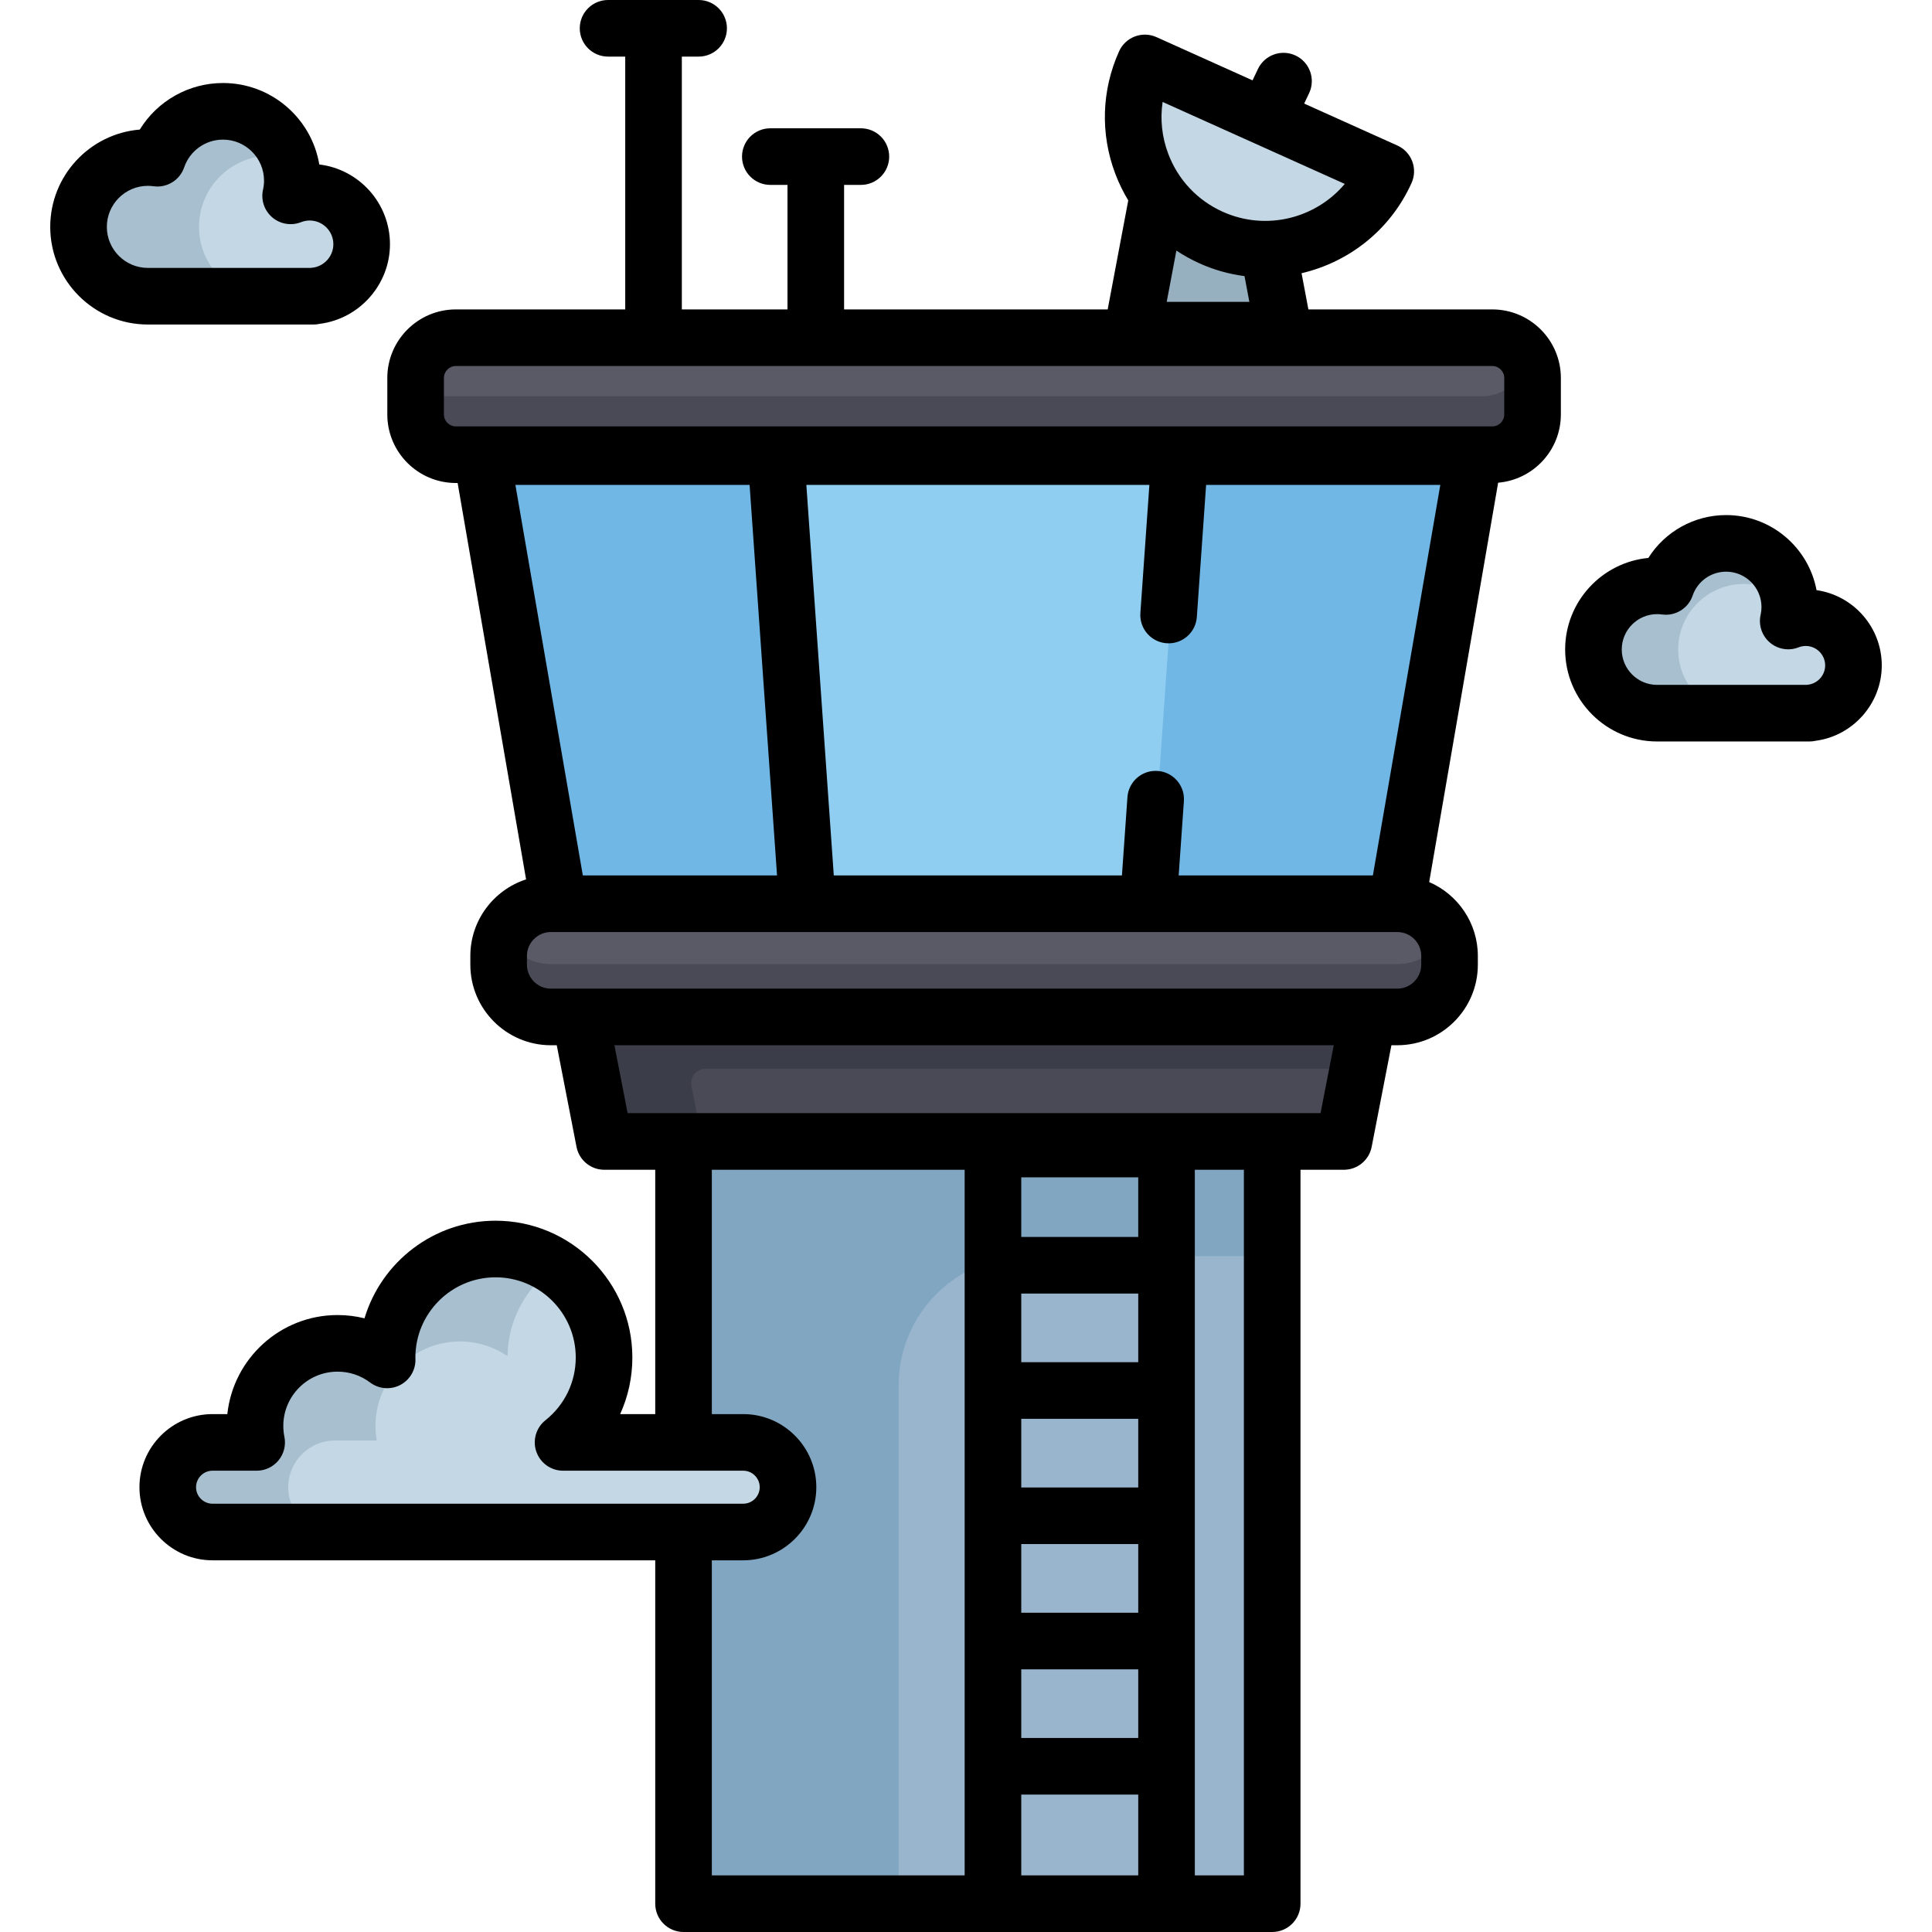 <?xml version="1.0" encoding="UTF-8" standalone="no"?>
<!DOCTYPE svg PUBLIC "-//W3C//DTD SVG 1.1//EN" "http://www.w3.org/Graphics/SVG/1.1/DTD/svg11.dtd">
<svg width="100%" height="100%" viewBox="0 0 512 512" version="1.1" xmlns="http://www.w3.org/2000/svg" xmlns:xlink="http://www.w3.org/1999/xlink" xml:space="preserve" xmlns:serif="http://www.serif.com/" style="fill-rule:evenodd;clip-rule:evenodd;stroke-linejoin:round;stroke-miterlimit:2;">
    <path d="M336.593,68.378L335.129,60.065L306.97,45.435L306.131,53.961L299.54,92.951L340.746,92.951L336.593,68.378Z" style="fill:rgb(151,176,191);fill-rule:nonzero;"/>
    <path d="M335.284,66.541C330.253,66.541 325.366,65.489 320.757,63.415C312.111,59.524 305.496,52.499 302.133,43.633C299.976,37.947 299.306,31.794 300.195,25.838L301.029,20.253C301.394,17.812 303.989,16.395 306.239,17.407L364.821,43.765C367.075,44.779 367.733,47.667 366.142,49.558L362.498,53.889C355.733,61.93 345.814,66.541 335.285,66.541L335.284,66.541Z" style="fill:rgb(196,215,229);fill-rule:nonzero;"/>
    <path d="M180.643,286L180.643,505L337.643,505L337.643,286L180.643,286Z" style="fill:rgb(153,180,205);fill-rule:nonzero;"/>
    <path d="M238.143,505L238.143,367.106C238.143,348.21 253.462,332.891 272.358,332.891L337.643,332.891L337.643,286L180.643,286L180.643,505L238.143,505Z" style="fill:rgb(129,166,193);fill-rule:nonzero;"/>
    <path d="M56.331,406.5C49.508,406.5 43.956,400.949 43.956,394.125C43.956,387.301 49.508,381.75 56.331,381.75L67.416,381.75C67.193,380.476 67.081,379.175 67.081,377.875C67.081,365.538 77.118,355.5 89.456,355.5C94.014,355.5 98.357,356.846 102.083,359.402C102.271,343.433 115.318,330.5 131.331,330.5C147.46,330.5 160.581,343.622 160.581,359.75C160.581,368.243 156.959,376.184 150.597,381.75L196.956,381.75C203.779,381.75 209.331,387.301 209.331,394.125C209.331,400.949 203.779,406.5 196.956,406.5L56.331,406.5Z" style="fill:rgb(196,215,229);fill-rule:nonzero;"/>
    <path d="M159.134,299.931L154,273.517C153.545,271.176 155.338,269 157.723,269L358.564,269C360.949,269 362.742,271.175 362.287,273.517L357.152,299.931C356.806,301.713 355.244,303 353.429,303L162.858,303C161.042,303 159.481,301.713 159.134,299.931Z" style="fill:rgb(73,74,86);fill-rule:nonzero;"/>
    <path d="M183.241,287.754C182.786,285.413 184.579,283.237 186.964,283.237L360.397,283.237L362.287,273.517C362.742,271.176 360.949,269 358.564,269L157.723,269C155.338,269 153.545,271.175 154,273.517L159.135,299.931C159.482,301.713 161.043,303 162.858,303L186.205,303L183.241,287.754Z" style="fill:rgb(59,61,73);fill-rule:nonzero;"/>
    <path d="M82.238,79L39.189,79C28.782,79 20.314,70.533 20.314,60.125C20.314,49.717 28.782,41.25 39.189,41.25C39.899,41.25 40.631,41.293 41.374,41.38C44.09,33.958 51.161,29 59.095,29C69.502,29 77.97,37.467 77.97,47.875C77.97,48.96 77.874,50.053 77.685,51.133C79.108,50.671 80.578,50.437 82.064,50.437C89.939,50.437 96.345,56.844 96.345,64.718C96.345,72.121 90.563,78.369 83.181,78.943L82.695,79.003L82.238,79Z" style="fill:rgb(196,215,229);fill-rule:nonzero;"/>
    <g>
        <path d="M76.378,394.125C76.378,387.301 81.93,381.75 88.753,381.75L99.838,381.75C99.615,380.476 99.503,379.175 99.503,377.875C99.503,365.538 109.54,355.5 121.878,355.5C126.436,355.5 130.779,356.846 134.505,359.402C134.622,349.41 139.776,340.607 147.539,335.417C142.896,332.314 137.321,330.5 131.33,330.5C115.317,330.5 102.269,343.433 102.082,359.402C98.356,356.846 94.013,355.5 89.455,355.5C77.117,355.5 67.08,365.538 67.08,377.875C67.08,379.175 67.192,380.476 67.415,381.75L56.331,381.75C49.508,381.75 43.956,387.301 43.956,394.125C43.956,400.949 49.507,406.5 56.331,406.5L88.754,406.5C81.93,406.5 76.378,400.949 76.378,394.125Z" style="fill:rgb(167,191,206);fill-rule:nonzero;"/>
        <path d="M52.737,60.125C52.737,49.717 61.205,41.25 71.612,41.25C72.322,41.25 73.054,41.293 73.797,41.38C74.202,40.275 74.713,39.232 75.299,38.244C72.002,32.72 65.982,29 59.095,29C51.16,29 44.09,33.958 41.373,41.38C40.631,41.294 39.898,41.25 39.188,41.25C28.781,41.25 20.313,49.717 20.313,60.125C20.313,70.533 28.782,79 39.189,79L71.612,79C61.205,79 52.737,70.533 52.737,60.125Z" style="fill:rgb(167,191,206);fill-rule:nonzero;"/>
        <path d="M82.238,79L82.695,79.003L82.723,79L82.238,79Z" style="fill:rgb(167,191,206);fill-rule:nonzero;"/>
    </g>
    <path d="M439.155,189.5C429.574,189.5 421.78,181.706 421.78,172.125C421.78,162.544 429.574,154.75 439.155,154.75C439.801,154.75 440.464,154.789 441.134,154.866C443.646,148.05 450.146,143.5 457.437,143.5C467.018,143.5 474.812,151.294 474.812,160.875C474.812,161.854 474.728,162.836 474.561,163.808C475.85,163.396 477.183,163.188 478.531,163.188C485.785,163.188 491.687,169.09 491.687,176.344C491.687,183.165 486.36,188.921 479.56,189.449L479.106,189.501L439.155,189.5Z" style="fill:rgb(196,215,229);fill-rule:nonzero;"/>
    <path d="M462.112,189.5C452.531,189.5 444.737,181.706 444.737,172.125C444.737,162.544 452.531,154.75 462.112,154.75C462.758,154.75 463.421,154.789 464.091,154.866C465.109,152.104 466.79,149.723 468.905,147.857C465.842,145.155 461.833,143.5 457.437,143.5C450.146,143.5 443.646,148.05 441.134,154.866C440.464,154.789 439.801,154.75 439.155,154.75C429.574,154.75 421.78,162.544 421.78,172.125C421.78,181.706 429.574,189.5 439.155,189.5L479.107,189.5L462.112,189.5Z" style="fill:rgb(167,191,206);fill-rule:nonzero;"/>
    <path d="M147.721,240L127.085,120.5L391.201,120.5L370.565,240L147.721,240Z" style="fill:rgb(112,183,229);fill-rule:nonzero;"/>
    <path d="M213.504,240L205.107,120.5L313.179,120.5L304.782,240L213.504,240Z" style="fill:rgb(144,206,241);fill-rule:nonzero;"/>
    <path d="M145.988,270C138.078,270 131.643,263.565 131.643,255.655L131.643,253.344C131.643,245.434 138.078,238.999 145.988,238.999L370.299,238.999C378.209,238.999 384.644,245.434 384.644,253.344L384.644,255.655C384.644,263.565 378.209,270 370.299,270L145.988,270Z" style="fill:rgb(89,90,102);fill-rule:nonzero;"/>
    <path d="M370.298,255.5L145.988,255.5C140.259,255.5 135.319,252.116 133.021,247.25C132.146,249.103 131.643,251.164 131.643,253.345L131.643,255.656C131.643,263.566 138.078,270.001 145.988,270.001L370.299,270.001C378.209,270.001 384.644,263.566 384.644,255.656L384.644,253.345C384.644,251.164 384.14,249.103 383.266,247.25C380.968,252.116 376.027,255.5 370.298,255.5Z" style="fill:rgb(73,74,86);fill-rule:nonzero;"/>
    <path d="M120.805,121C114.65,121 109.643,115.993 109.643,109.838L109.643,100.162C109.643,94.007 114.65,89 120.805,89L395.481,89C401.636,89 406.643,94.007 406.643,100.162L406.643,109.838C406.643,115.993 401.636,121 395.481,121L120.805,121Z" style="fill:rgb(89,90,102);fill-rule:nonzero;"/>
    <path d="M404.143,93.135L404.143,93.837C404.143,99.992 399.136,104.999 392.981,104.999L118.305,104.999C114.812,104.999 111.691,103.384 109.643,100.864L109.643,109.837C109.643,115.992 114.65,120.999 120.805,120.999L395.481,120.999C401.636,120.999 406.643,115.992 406.643,109.837L406.643,100.161C406.643,97.5 405.704,95.056 404.143,93.135Z" style="fill:rgb(73,74,86);fill-rule:nonzero;"/>
    <path d="M481.398,156.391C479.287,145.085 469.345,136.5 457.436,136.5C448.946,136.5 441.22,140.898 436.825,147.86C424.473,149.037 414.78,159.47 414.78,172.125C414.78,185.565 425.715,196.5 439.155,196.5L479.521,196.5C480.086,196.5 480.638,196.437 481.167,196.316C491.073,195.01 498.686,186.437 498.686,176.344C498.686,166.203 491.159,157.787 481.398,156.391ZM478.94,181.473C478.845,181.48 478.752,181.49 478.658,181.5L439.155,181.5C433.986,181.5 429.78,177.294 429.78,172.125C429.78,166.956 433.986,162.75 439.155,162.75C439.568,162.75 440.004,162.781 440.449,162.842C444.004,163.332 447.405,161.235 448.566,157.84C449.864,154.048 453.428,151.5 457.436,151.5C462.605,151.5 466.811,155.706 466.811,160.875C466.811,161.561 466.734,162.253 466.581,162.936C465.976,165.644 466.915,168.467 469.023,170.272C471.132,172.078 474.065,172.568 476.649,171.552C477.262,171.31 477.895,171.188 478.53,171.188C481.373,171.188 483.686,173.501 483.686,176.344C483.686,179.013 481.601,181.266 478.94,181.473Z" style="fill-rule:nonzero;"/>
    <path d="M83.143,86C83.699,86 84.247,85.936 84.782,85.813C95.275,84.464 103.345,75.397 103.345,64.718C103.345,53.846 95.152,44.853 84.616,43.589C82.568,31.354 71.903,22 59.095,22C49.968,22 41.675,26.786 37.041,34.338C23.774,35.433 13.314,46.58 13.314,60.125C13.314,74.393 24.921,86 39.189,86L83.143,86ZM28.314,60.125C28.314,54.128 33.193,49.25 39.189,49.25C39.668,49.25 40.173,49.286 40.693,49.357C44.248,49.845 47.646,47.747 48.806,44.354C50.31,39.956 54.446,37 59.095,37C65.091,37 69.97,41.878 69.97,47.875C69.97,48.668 69.88,49.472 69.702,50.265C69.097,52.974 70.036,55.796 72.144,57.6C74.253,59.405 77.186,59.899 79.769,58.881C80.516,58.587 81.288,58.438 82.063,58.438C85.527,58.438 88.344,61.256 88.344,64.719C88.344,67.971 85.803,70.716 82.56,70.968C82.452,70.976 82.344,70.987 82.237,71L39.189,71C33.193,71 28.314,66.122 28.314,60.125Z" style="fill-rule:nonzero;"/>
    <path d="M395.481,82L346.738,82L344.927,72.406C357.398,69.495 368.432,61.033 374.081,48.48C374.896,46.666 374.959,44.602 374.254,42.742C373.548,40.882 372.133,39.379 370.318,38.563L345.62,27.449L346.918,24.717C348.695,20.976 347.103,16.502 343.361,14.725C339.618,12.948 335.145,14.54 333.369,18.283L331.939,21.294L306.483,9.84C302.708,8.142 298.265,9.824 296.566,13.602C291.908,23.955 291.56,35.501 295.587,46.115C296.519,48.572 297.669,50.906 299.001,53.107L293.548,82L223.693,82L223.693,49L228.143,49C232.286,49 235.643,45.642 235.643,41.5C235.643,37.358 232.286,34 228.143,34L204.143,34C200,34 196.643,37.358 196.643,41.5C196.643,45.642 200,49 204.143,49L208.693,49L208.693,82L180.693,82L180.693,15L185.143,15C189.286,15 192.643,11.642 192.643,7.5C192.643,3.358 189.286,0 185.143,0L161.143,0C157,0 153.643,3.358 153.643,7.5C153.643,11.642 157,15 161.143,15L165.693,15L165.693,82L120.805,82C110.79,82 102.643,90.147 102.643,100.162L102.643,109.838C102.643,119.853 110.79,128 120.805,128L121.277,128L139.418,233.046C130.856,235.825 124.644,243.869 124.644,253.345L124.644,255.656C124.644,267.426 134.219,277.001 145.989,277.001L147.547,277.001L152.782,303.932C153.468,307.456 156.554,310.001 160.144,310.001L173.644,310.001L173.644,374.751L164.35,374.751C166.458,370.111 167.581,365.017 167.581,359.751C167.581,339.763 151.319,323.501 131.331,323.501C114.949,323.501 101.07,334.424 96.596,349.37C94.286,348.795 91.894,348.501 89.456,348.501C74.314,348.501 61.811,360.018 60.246,374.751L56.331,374.751C45.647,374.751 36.956,383.442 36.956,394.126C36.956,404.81 45.647,413.5 56.331,413.5L173.644,413.5L173.644,504.5C173.644,508.642 177.001,512 181.144,512L337.144,512C341.287,512 344.644,508.642 344.644,504.5L344.644,310L356.144,310C359.734,310 362.821,307.456 363.506,303.931L368.741,277L370.299,277C382.069,277 391.644,267.425 391.644,255.655L391.644,253.344C391.644,244.575 386.325,237.031 378.748,233.751L397.024,127.921C406.318,127.134 413.644,119.331 413.644,109.837L413.644,100.161C413.643,90.147 405.496,82 395.481,82ZM308.107,27.02L356.378,48.738C348.661,57.91 335.5,61.277 324.04,56.119C317.342,53.105 312.218,47.663 309.612,40.795C307.918,36.333 307.42,31.614 308.107,27.02ZM331.095,80L309.191,80L311.756,66.406C313.687,67.687 315.73,68.828 317.885,69.798C321.771,71.547 325.784,72.646 329.806,73.171L331.095,80ZM136.585,128.5L198.651,128.5L205.925,232L154.458,232L136.585,128.5ZM56.331,398.5C53.919,398.5 51.956,396.538 51.956,394.125C51.956,391.712 53.919,389.75 56.331,389.75L68.019,389.75C70.27,389.75 72.402,388.739 73.827,386.996C75.251,385.253 75.817,382.963 75.369,380.757C75.178,379.815 75.081,378.845 75.081,377.875C75.081,369.949 81.529,363.5 89.456,363.5C92.6,363.5 95.585,364.496 98.088,366.38C100.384,368.107 103.464,368.373 106.024,367.059C108.581,365.746 110.163,363.088 110.096,360.215L110.081,359.75C110.081,348.033 119.613,338.5 131.331,338.5C143.049,338.5 152.581,348.033 152.581,359.75C152.581,366.256 149.652,372.318 144.547,376.382C142.053,378.368 141.086,381.714 142.138,384.724C143.19,387.734 146.03,389.75 149.218,389.75L196.956,389.75C199.368,389.75 201.331,391.712 201.331,394.125C201.331,396.538 199.368,398.5 196.956,398.5L56.331,398.5ZM255.643,497L188.643,497L188.643,413.5L196.956,413.5C207.64,413.5 216.331,404.809 216.331,394.125C216.331,383.441 207.64,374.75 196.956,374.75L188.643,374.75L188.643,310L255.643,310L255.643,497ZM301.643,497L270.643,497L270.643,475.586L301.643,475.586L301.643,497ZM301.643,460.586L270.643,460.586L270.643,442.391L301.643,442.391L301.643,460.586ZM301.643,427.391L270.643,427.391L270.643,409.196L301.643,409.196L301.643,427.391ZM301.643,394.195L270.643,394.195L270.643,376L301.643,376L301.643,394.195ZM301.643,361L270.643,361L270.643,342.805L301.643,342.805L301.643,361ZM301.643,327.805L270.643,327.805L270.643,312L301.643,312L301.643,327.805ZM329.643,497L316.643,497L316.643,310L329.643,310L329.643,497ZM349.96,295L166.326,295L162.827,277L353.46,277L349.96,295ZM376.643,255.655C376.643,259.154 373.796,262 370.298,262L145.988,262C142.49,262 139.643,259.154 139.643,255.655L139.643,253.344C139.643,249.845 142.49,246.999 145.988,246.999L370.299,246.999C373.797,246.999 376.644,249.845 376.644,253.344L376.644,255.655L376.643,255.655ZM363.828,232L312.36,232L313.744,212.313C314.049,207.975 310.612,204.287 306.263,204.287C302.325,204.287 299.058,207.333 298.782,211.261L297.324,232L220.963,232L213.69,128.5L304.598,128.5L302.211,162.46C301.906,166.798 305.343,170.486 309.692,170.486C313.63,170.486 316.897,167.44 317.173,163.512L319.634,128.5L381.7,128.5L363.828,232ZM398.643,109.838C398.643,111.582 397.224,113 395.481,113L120.805,113C119.062,113 117.643,111.582 117.643,109.838L117.643,100.162C117.643,98.418 119.062,97 120.805,97L395.481,97C397.224,97 398.643,98.418 398.643,100.162L398.643,109.838Z" style="fill-rule:nonzero;"/>
</svg>
